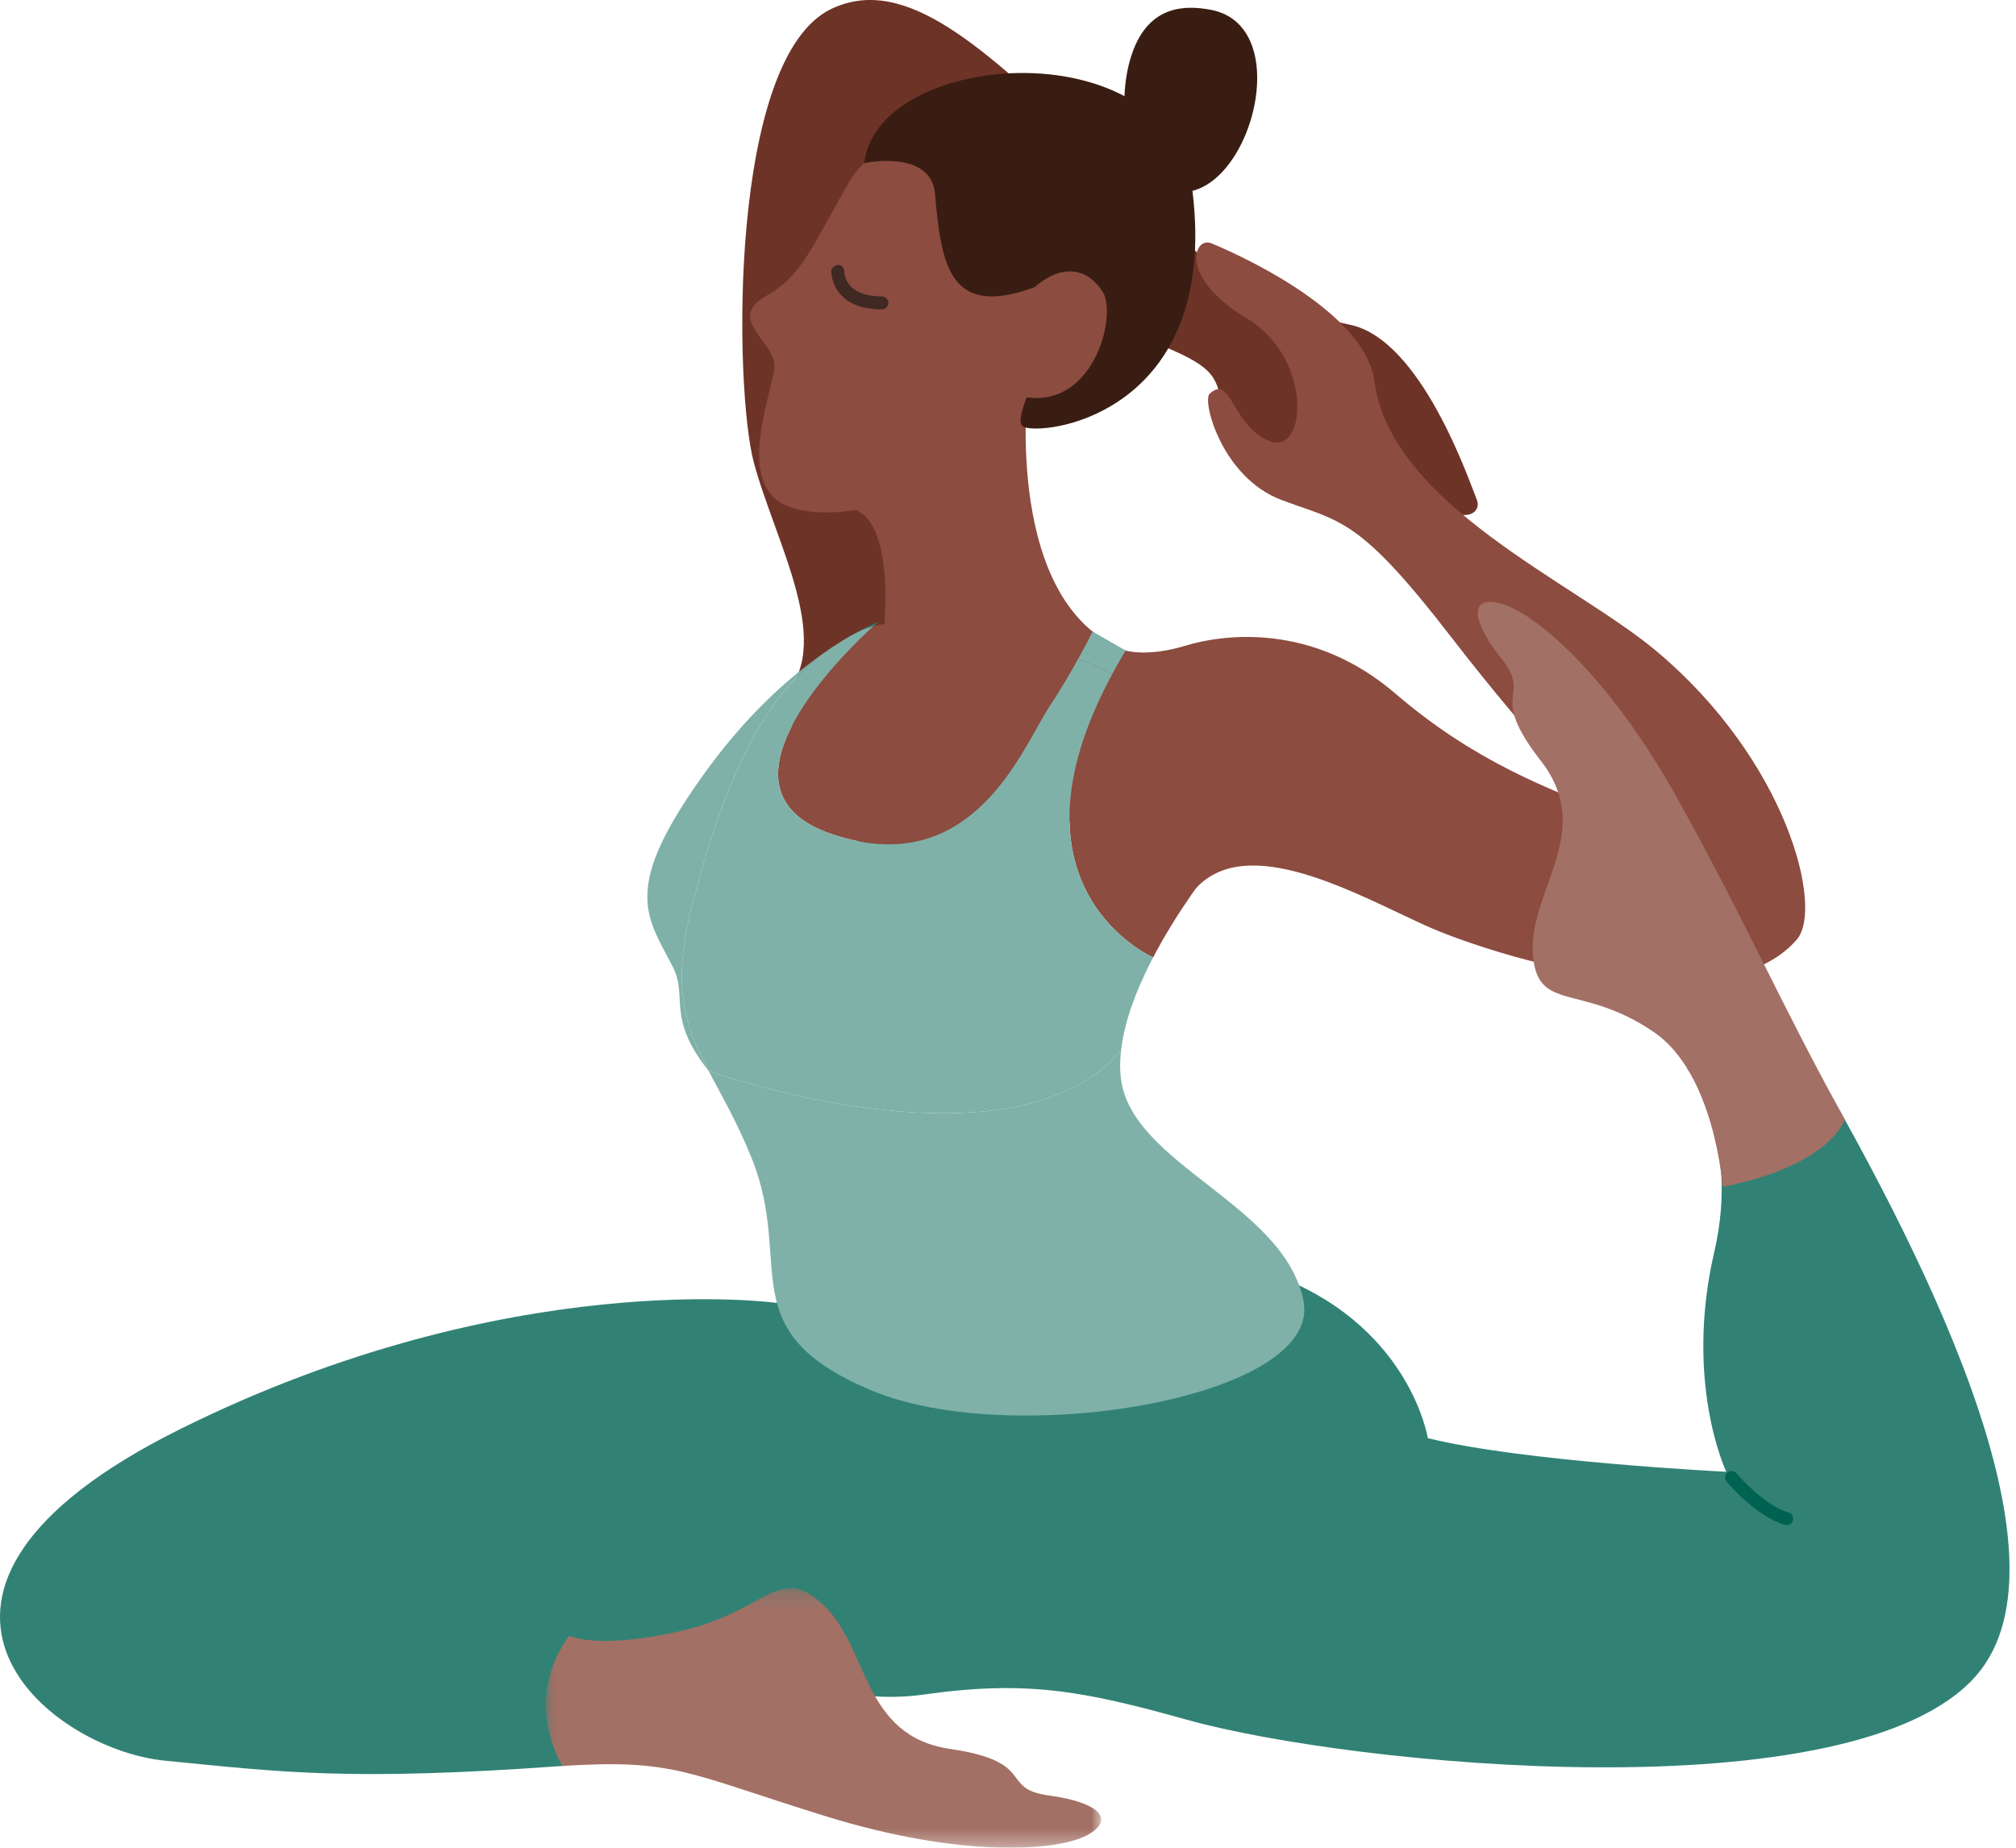 <?xml version="1.0" encoding="UTF-8"?>
<svg xmlns="http://www.w3.org/2000/svg" xmlns:xlink="http://www.w3.org/1999/xlink" width="120px" height="110px" viewBox="0 0 120 110" version="1.1">
  <title>Group 64</title>
  <defs>
    <polygon id="path-1" points="0.027 0.206 33.084 0.206 33.084 15.66 0.027 15.66"></polygon>
  </defs>
  <g id="🏠-Home" stroke="none" stroke-width="1" fill="none" fill-rule="evenodd">
    <g id="Home-Updated" transform="translate(-1045, -826)">
      <g id="Group-64" transform="translate(1045, 826)">
        <path d="M46.248,77.568 C46.248,77.568 30.337,75.32 10.704,85.088 C-8.592,94.689 2.699,104.122 9.833,104.819 C16.7,105.489 20.699,106.053 33.475,105.132 C33.475,105.132 40.584,103.364 42.957,97.294 C42.957,97.294 47.973,101.873 55.002,100.878 C61.13,100.011 64.523,100.668 70.65,102.381 C80.44,105.118 110.367,108.074 117.627,99.757 C123.866,92.611 114.028,73.773 107.24,62.134 L100.418,63.604 C100.418,63.604 103.627,67.675 102.043,74.515 C100.23,82.348 102.756,87.619 102.756,87.619 C102.756,87.619 90.61,87.021 84.988,85.615 C84.988,85.615 83.909,78.678 75.429,75.748 C69.813,73.808 45.554,72.557 46.248,77.568" id="Fill-1" fill="#318275"></path>
        <path d="M60.416,45.572 C60.416,45.572 60.011,44.296 60.705,42.015 C61.399,39.733 64.252,34.453 60.012,29.52 C55.773,24.586 56.121,18.782 54.887,16.008 C54.887,16.008 56.405,16.076 65.252,19.142 C73.728,22.078 71.904,22.055 73.182,25.415 C74.526,28.952 78.154,29.777 79.118,29.007 C80.516,27.888 77.609,28.26 77.147,25.947 C76.684,23.634 81.442,23.716 83.826,27.724 C86.21,31.733 88.341,30.812 87.904,29.746 C87.467,28.68 84.614,20.204 80.351,19.332 C72.065,17.636 69.198,12.781 64.637,8.549 C58.654,2.997 53.935,-1.601 49.479,0.533 C43.33,3.478 43.714,23.177 44.865,27.512 C46.138,32.308 49.838,38.53 46.475,41.609 C46.475,41.609 51.763,55.112 57.776,54.572 C63.788,54.032 60.416,45.572 60.416,45.572" id="Fill-3" fill="#6E3327"></path>
        <path d="M61.167,23.126 C61.167,23.126 59.723,36.011 67.008,38.728 L52.497,38.728 C52.497,38.728 53.696,30.317 50.3,30.218 C50.3,30.218 58.506,18.261 61.167,23.126" id="Fill-5" fill="#8C4C3F"></path>
        <path d="M67.008,38.728 C67.008,38.728 68.285,39.133 70.566,38.439 C72.847,37.746 78.127,37.052 83.061,41.292 C87.994,45.531 92.465,46.996 95.24,48.229 C95.24,48.229 91.54,44.606 86.375,37.919 C80.865,30.784 79.833,31.09 76.287,29.767 C72.741,28.445 71.546,23.87 71.999,23.446 C73.306,22.223 73.309,25.373 75.584,26.26 C77.781,27.116 78.185,21.309 74.177,18.926 C70.168,16.542 71.042,14.05 72.108,14.486 C73.175,14.923 81.233,18.378 81.808,22.691 C82.791,30.056 93.671,34.65 98.555,38.728 C106.355,45.242 108.572,54.043 106.957,55.928 C102.521,61.106 88.919,56.94 84.834,55.09 C80.749,53.24 74.264,49.521 71.185,52.884 C71.185,52.884 57.468,47.381 58.008,41.368 C58.548,35.356 67.008,38.728 67.008,38.728" id="Fill-7" fill="#8C4C3F"></path>
        <path d="M58.637,9.135 C58.637,9.135 52.867,6.844 50.567,10.796 C48.268,14.747 47.827,16.349 45.536,17.663 C43.245,18.976 46.109,20.354 46.097,21.761 C46.084,23.167 43.561,28.916 46.964,30.168 C50.367,31.42 57.492,29.203 60.585,24.269 C63.679,19.335 61.957,9.382 58.637,9.135" id="Fill-9" fill="#8C4C3F"></path>
        <path d="M102.537,70.659 C102.537,70.659 102.086,63.936 98.455,61.45 C94.059,58.439 91.428,60.382 91.237,56.678 C91.046,52.975 94.973,49.478 91.719,45.297 C88.464,41.116 91.269,41.586 89.376,39.216 C87.484,36.845 87.493,35.413 89.385,35.944 C91.278,36.474 95.688,40.042 99.865,47.571 C104.042,55.099 105.775,59.33 109.806,66.645 C109.806,66.645 109.019,69.376 102.537,70.659" id="Fill-11" fill="#A37065"></path>
        <path d="M51.439,9.712 C51.439,9.712 55.43,8.848 55.658,11.558 C56.027,15.961 56.605,18.928 61.59,17.095 C66.576,15.262 59.404,24.937 60.983,25.434 C62.564,25.932 72.5,24.37 70.995,11.486 C69.843,1.623 52.214,2.9 51.439,9.712" id="Fill-13" fill="#391D13"></path>
        <path d="M72.034,0.576 C70.71,0.339 68.384,0.181 67.363,3.254 C66.344,6.327 67.195,10.245 69.124,11.157 C73.901,13.415 77.619,1.577 72.034,0.576" id="Fill-15" fill="#391D13"></path>
        <path d="M65.622,17.344 C66.601,18.812 64.907,25.267 59.94,23.335 L61.08,17.629 C62.161,16.308 64.221,15.243 65.622,17.344" id="Fill-17" fill="#8C4C3F"></path>
        <path d="M52.49,18.417 C51.432,18.417 50.626,18.142 50.095,17.598 C49.469,16.957 49.48,16.179 49.481,16.146 C49.487,15.933 49.687,15.786 49.877,15.769 C50.09,15.774 50.258,15.949 50.255,16.162 C50.255,16.183 50.258,16.665 50.658,17.068 C51.038,17.45 51.655,17.644 52.49,17.644 C52.704,17.644 52.877,17.817 52.877,18.03 C52.877,18.244 52.704,18.417 52.49,18.417" id="Fill-19" fill="#402823"></path>
        <path d="M106.355,90.795 C106.321,90.795 106.286,90.79 106.251,90.781 C104.543,90.302 102.842,88.291 102.771,88.206 C102.633,88.043 102.654,87.798 102.818,87.662 C102.981,87.524 103.226,87.546 103.363,87.709 C103.379,87.728 104.983,89.622 106.459,90.035 C106.665,90.093 106.785,90.307 106.728,90.512 C106.681,90.683 106.524,90.795 106.355,90.795" id="Fill-21" fill="#006351"></path>
        <path d="M68.396,57.472 C68.331,57.603 68.267,57.734 68.203,57.866 C68.267,57.734 68.331,57.603 68.396,57.472" id="Fill-23" fill="#8C4C3F"></path>
        <path d="M66.858,61.709 C66.838,61.809 66.821,61.908 66.804,62.007 C66.821,61.908 66.838,61.808 66.858,61.709" id="Fill-25" fill="#8C4C3F"></path>
        <path d="M68.141,57.999 C67.92,58.471 67.714,58.951 67.529,59.436 C67.713,58.952 67.92,58.47 68.141,57.999" id="Fill-27" fill="#8C4C3F"></path>
        <path d="M67.496,59.522 C67.439,59.673 67.386,59.825 67.333,59.976 C67.385,59.825 67.439,59.673 67.496,59.522" id="Fill-29" fill="#8C4C3F"></path>
        <path d="M67.285,60.12 C67.14,60.555 67.018,60.989 66.921,61.421 C67.019,60.989 67.14,60.555 67.285,60.12" id="Fill-31" fill="#8C4C3F"></path>
        <path d="M68.637,56.996 C68.596,57.074 68.557,57.154 68.517,57.232 C70.121,54.088 72.192,51.544 72.192,51.544 C75.245,46.811 71.457,42.741 66.209,40.126 C66.209,40.127 66.208,40.128 66.207,40.129 C59.298,52.926 68.637,56.996 68.637,56.996" id="Fill-33" fill="#8C4C3F"></path>
        <path d="M49.48,49.645 C57.96,52.547 60.884,44.423 62.501,42.009 C63.136,41.049 63.731,40.036 64.18,39.215 C64.18,39.215 64.18,39.215 64.181,39.215 C59.662,37.387 54.621,36.598 51.986,37.281 C50.307,38.813 41.797,47.023 49.48,49.645" id="Fill-35" fill="#8C4C3F"></path>
        <path d="M77.588,77.444 C76.432,71.663 67.335,69.35 66.719,64.186 C66.649,63.606 66.668,62.997 66.75,62.373 C66.743,62.427 66.732,62.482 66.726,62.536 C65.643,63.828 63.94,65.019 61.286,65.7 C53.341,67.728 42.183,63.758 42.183,63.758 C42.179,63.753 42.176,63.748 42.172,63.743 C42.933,65.198 43.869,66.776 44.749,68.965 C47.293,75.286 43.439,79.218 51.841,82.763 C60.244,86.309 78.744,83.226 77.588,77.444" id="Fill-37" fill="#7FB1A9"></path>
        <path d="M48.721,39.101 C49.442,38.579 50.079,38.175 50.617,37.86 C49.941,38.217 49.309,38.63 48.721,39.101" id="Fill-39" fill="#8C4C3F"></path>
        <path d="M67.004,38.728 L65.039,37.599 C65.039,37.599 64.706,38.272 64.181,39.215 C64.873,39.495 65.552,39.799 66.209,40.126 C66.448,39.671 66.719,39.207 67.004,38.728" id="Fill-41" fill="#7FB1A9"></path>
        <path d="M68.517,57.232 C68.477,57.312 68.436,57.391 68.396,57.472 C68.436,57.391 68.476,57.312 68.517,57.232" id="Fill-43" fill="#318275"></path>
        <path d="M68.203,57.867 C68.182,57.91 68.162,57.954 68.141,57.999 C68.162,57.955 68.182,57.91 68.203,57.867" id="Fill-45" fill="#318275"></path>
        <path d="M66.804,62.007 C66.783,62.13 66.766,62.252 66.75,62.373 C66.766,62.252 66.783,62.13 66.804,62.007" id="Fill-47" fill="#318275"></path>
        <path d="M67.529,59.436 C67.518,59.465 67.507,59.493 67.496,59.522 C67.507,59.493 67.518,59.465 67.529,59.436" id="Fill-49" fill="#318275"></path>
        <path d="M41.281,53.548 C42.993,47.078 45.075,42.022 48.721,39.101 C48.71,39.109 48.701,39.115 48.69,39.122 C48.652,39.146 48.613,39.177 48.574,39.208 C46.725,40.562 44.404,42.658 42.121,45.777 C36.883,52.942 38.485,54.496 40.055,57.576 C40.959,59.345 39.642,60.559 42.172,63.743 C40.734,60.996 39.92,58.688 41.281,53.548" id="Fill-51" fill="#7FB1A9"></path>
        <path d="M51.986,37.281 L51.987,37.281 C52.165,37.119 52.265,37.034 52.265,37.034 C52.265,37.034 51.739,37.235 50.857,37.722 C50.841,37.73 50.826,37.746 50.811,37.746 C50.749,37.781 50.68,37.822 50.617,37.86 C50.842,37.741 51.066,37.62 51.301,37.514 C51.506,37.422 51.736,37.346 51.986,37.281" id="Fill-53" fill="#318275"></path>
        <path d="M66.921,61.421 C66.899,61.517 66.877,61.613 66.858,61.709 C66.877,61.613 66.899,61.517 66.921,61.421" id="Fill-55" fill="#318275"></path>
        <path d="M67.333,59.977 C67.317,60.024 67.301,60.072 67.285,60.12 C67.301,60.072 67.317,60.024 67.333,59.977" id="Fill-57" fill="#318275"></path>
        <path d="M61.286,65.7 C63.94,65.019 65.642,63.828 66.726,62.536 C66.732,62.482 66.743,62.427 66.75,62.373 C66.766,62.252 66.784,62.13 66.804,62.007 C66.821,61.908 66.838,61.809 66.858,61.709 C66.877,61.613 66.899,61.517 66.921,61.421 C67.018,60.99 67.14,60.555 67.285,60.12 C67.301,60.072 67.317,60.024 67.333,59.977 C67.386,59.825 67.439,59.673 67.496,59.522 C67.507,59.493 67.518,59.465 67.529,59.436 C67.714,58.951 67.92,58.471 68.141,57.999 C68.162,57.955 68.182,57.91 68.203,57.866 C68.266,57.734 68.331,57.603 68.396,57.472 C68.436,57.391 68.477,57.312 68.517,57.232 C68.557,57.154 68.596,57.074 68.637,56.996 C68.637,56.996 59.298,52.926 66.207,40.129 C66.208,40.128 66.209,40.127 66.209,40.126 C65.552,39.799 64.873,39.495 64.181,39.215 C64.18,39.215 64.18,39.215 64.18,39.215 C63.731,40.036 63.136,41.049 62.501,42.009 C60.884,44.423 57.96,52.547 49.48,49.646 C41.797,47.023 50.307,38.813 51.986,37.281 C51.736,37.346 51.506,37.423 51.301,37.514 C51.066,37.62 50.842,37.741 50.616,37.86 C50.079,38.175 49.442,38.579 48.721,39.101 C45.075,42.023 42.993,47.078 41.281,53.548 C39.92,58.688 40.734,60.996 42.172,63.743 C42.176,63.748 42.179,63.753 42.183,63.758 C42.183,63.758 53.34,67.728 61.286,65.7" id="Fill-59" fill="#7FB1A9"></path>
        <g id="Group-63" transform="translate(32.465, 94.34)">
          <mask id="mask-2" fill="white">
            <use xlink:href="#path-1"></use>
          </mask>
          <g id="Clip-62"></g>
          <path d="M1.417,3.031 C1.417,3.031 3.03,3.902 8.045,2.761 C13.24,1.579 13.86,-1.325 16.558,1.219 C19.256,3.763 18.836,9.005 24.078,9.775 C29.32,10.547 26.969,12.146 29.975,12.551 C32.982,12.955 33.964,13.996 32.23,14.921 C30.496,15.846 24.843,16.317 16.62,13.765 C8.397,11.213 7.716,10.369 1.01,10.792 C1.01,10.792 -1.452,6.996 1.417,3.031" id="Fill-61" fill="#A37065" mask="url(#mask-2)"></path>
        </g>
      </g>
    </g>
  </g>
</svg>